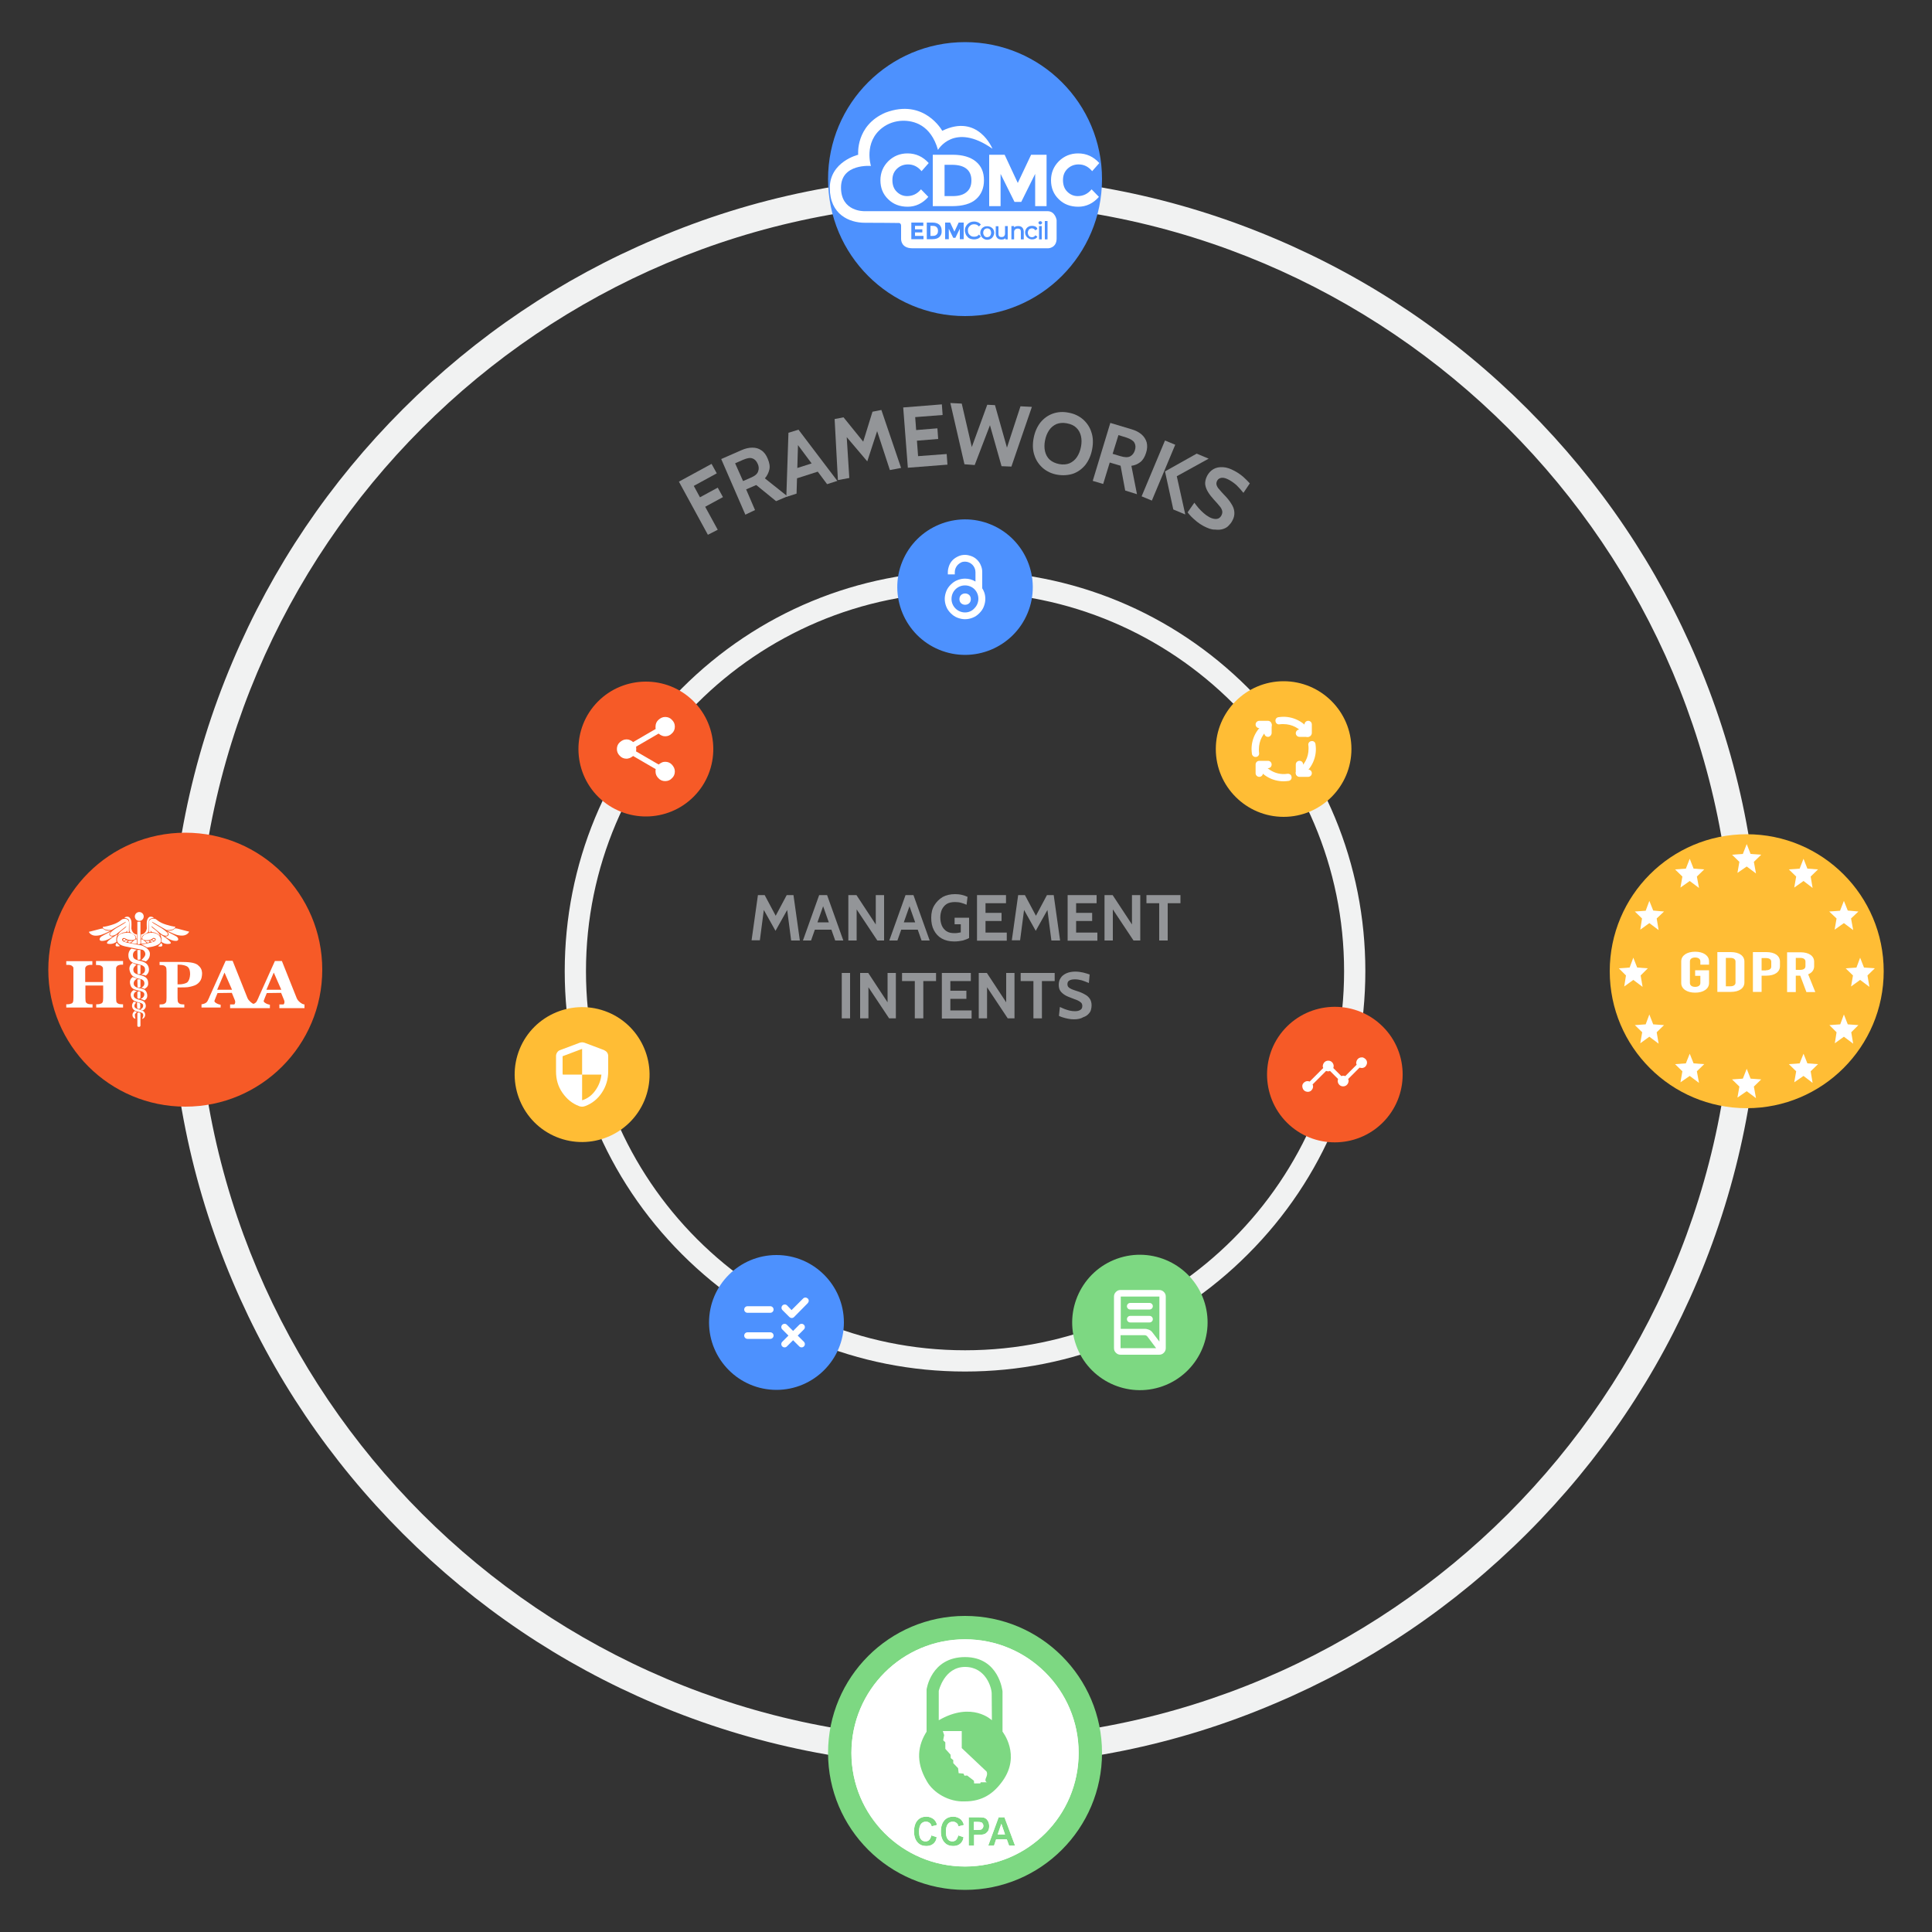 <?xml version="1.0" encoding="utf-8"?>
<!-- Generator: Adobe Illustrator 27.8.0, SVG Export Plug-In . SVG Version: 6.00 Build 0)  -->
<svg version="1.1" id="Layer_1" xmlns="http://www.w3.org/2000/svg" xmlns:xlink="http://www.w3.org/1999/xlink" x="0px" y="0px"
	 viewBox="0 0 1000 1000" style="enable-background:new 0 0 1000 1000;" xml:space="preserve">
<rect x="0" y="0" width="1000" height="1000" fill="#333333" stroke="none"/>
<style type="text/css">
	.st0{fill:#F1F2F2;}
	.st1{fill:#4D91FE;}
	.st2{fill:#939598;}
	.st3{fill:#FFBD35;}
	.st4{fill:#F65A27;}
	.st5{fill:#7DD882;}
	.st6{fill:#FFFFFF;}
</style>
<g>
	<g>
		<path class="st0" d="M499.5,914.3c-55.6,0-109.5-10.9-160.2-32.3c-49-20.7-93-50.4-130.8-88.2c-37.8-37.8-67.5-81.8-88.2-130.8
			c-21.5-50.8-32.4-104.7-32.4-160.2s10.9-109.5,32.4-160.2c20.7-49,50.4-93,88.2-130.8s81.8-67.5,130.8-88.2
			C390,101.9,443.9,91,499.5,91c55.6,0,109.5,10.9,160.2,32.4c49,20.7,93,50.4,130.8,88.2c37.8,37.8,67.5,81.8,88.2,130.8
			c21.5,50.8,32.3,104.7,32.3,160.2s-10.9,109.5-32.3,160.2c-20.7,49-50.4,93-88.2,130.8c-37.8,37.8-81.8,67.5-130.8,88.2
			C609,903.4,555.1,914.3,499.5,914.3z M499.5,105c-219.3,0-397.6,178.4-397.6,397.6s178.4,397.6,397.6,397.6
			s397.6-178.4,397.6-397.6S718.8,105,499.5,105z"/>
	</g>
	<g>
		<path class="st0" d="M499.5,709.9c-55.4,0-107.4-21.6-146.5-60.7c-39.1-39.1-60.7-91.2-60.7-146.5c0-55.4,21.6-107.4,60.7-146.5
			s91.2-60.7,146.5-60.7S606.9,317,646,356.1s60.7,91.2,60.7,146.5c0,55.4-21.6,107.4-60.7,146.5
			C606.9,688.3,554.9,709.9,499.5,709.9z M499.5,306.5c-108.2,0-196.2,88-196.2,196.2s88,196.2,196.2,196.2s196.2-88,196.2-196.2
			S607.7,306.5,499.5,306.5z"/>
	</g>
	<g>
		<circle class="st1" cx="499.5" cy="92.7" r="70.9"/>
	</g>
	<g>
		<path class="st2" d="M366.4,276.8l-15-27.5l16.9-9.2l2.7,4.9l-11.9,6.5l3.2,5.9l9.2-5l2.7,4.9l-9.2,5l6.5,11.9L366.4,276.8z"/>
		<path class="st2" d="M385.8,266.4l-12.5-28.8l10.5-4.6c2-0.9,3.9-1.3,5.6-1.3c1.8,0,3.3,0.4,4.7,1.4c1.4,0.9,2.5,2.4,3.3,4.4
			c0.9,2.1,1.2,4,0.8,5.6c-0.4,1.6-1.1,3.1-2.3,4.5l11.7,9.3l-5.9,2.5l-10.2-8.3c0,0-0.1,0-0.1,0c0,0-0.1,0-0.1,0l-5.1,2.2l4.6,10.7
			L385.8,266.4z M384.6,249l3.9-1.7c2.2-0.9,3.5-2,3.9-3.3c0.5-1.3,0.4-2.6-0.2-3.9c-0.6-1.4-1.5-2.4-2.7-2.8
			c-1.2-0.5-2.8-0.2-4.9,0.7l-4.1,1.8L384.6,249z"/>
		<path class="st2" d="M411.7,228.6l1.4-0.4l-0.8,27.3l-5.3,1.7l1.1-33.2l5.2-1.6l20.1,26.5l-5.3,1.7L411.7,228.6z M424.3,243.8
			l-12.5,4l-1.5-4.8l12.5-4L424.3,243.8z"/>
		<path class="st2" d="M433.7,248.5l-1.7-31.6l4.6-0.9l10.2,12.6l4.8-15.5l4.6-0.9l10.2,30l-5.8,1.1l-7.4-22.6l1.6,0l-5.9,18.1
			l-12.3-14.5l1.5-0.6l1.5,23.7L433.7,248.5z"/>
		<path class="st2" d="M469.9,242.1l-2.4-31.2l20-1.6l0.4,5.5l-14.2,1.1l0.5,6.7l11-0.9l0.4,5.5l-11,0.9l0.6,8L490,235l0.4,5.5
			L469.9,242.1z"/>
		<path class="st2" d="M499.2,240.3l-7.3-31.7l5.9,0.3l5.2,22.5l8-21.9l4,0.2l6.2,22l7-21.4l5.9,0.3l-10.6,30.9l-5.1-0.2l-6-21.2
			l-7.9,20.6L499.2,240.3z"/>
		<path class="st2" d="M547.2,245.7c-2.9-0.5-5.4-1.7-7.5-3.5c-2-1.8-3.5-4-4.3-6.6c-0.9-2.6-1-5.6-0.4-8.8c0.6-3.2,1.8-5.9,3.5-8.1
			c1.8-2.2,3.9-3.7,6.4-4.6c2.5-0.9,5.3-1.1,8.2-0.5c2.9,0.5,5.4,1.7,7.5,3.5c2,1.8,3.5,4,4.3,6.6c0.9,2.6,1,5.6,0.4,8.8
			c-0.6,3.2-1.8,5.9-3.5,8.1c-1.8,2.2-3.9,3.7-6.4,4.6C552.9,246,550.1,246.2,547.2,245.7z M548.2,240.2c2.1,0.4,3.9,0.2,5.4-0.4
			c1.5-0.7,2.8-1.7,3.8-3.2c1-1.5,1.7-3.2,2.1-5.3c0.4-2,0.4-3.9,0-5.6c-0.4-1.7-1.2-3.2-2.4-4.3c-1.2-1.2-2.8-1.9-4.9-2.3
			c-2.1-0.4-3.9-0.2-5.4,0.4c-1.5,0.7-2.8,1.7-3.8,3.2c-1,1.5-1.7,3.2-2.1,5.3c-0.4,2-0.4,3.9,0,5.6c0.4,1.7,1.2,3.2,2.4,4.3
			C544.5,239,546.2,239.8,548.2,240.2z"/>
		<path class="st2" d="M565.6,248.9l9.1-30l11,3.3c2.1,0.6,3.8,1.5,5.1,2.6c1.3,1.1,2.2,2.5,2.7,4.1c0.4,1.6,0.4,3.4-0.3,5.5
			c-0.7,2.2-1.7,3.8-3,4.8c-1.3,1-2.9,1.7-4.6,1.9l2.9,14.7l-6.1-1.9l-2.4-12.9c0,0-0.1,0-0.1,0s-0.1,0-0.1,0l-5.4-1.6l-3.4,11.1
			L565.6,248.9z M575.9,234.9l4,1.2c2.3,0.7,4,0.7,5.1,0.1s2-1.7,2.4-3.1c0.5-1.5,0.4-2.8-0.2-3.9c-0.6-1.1-2-2-4.1-2.7l-4.2-1.3
			L575.9,234.9z"/>
		<path class="st2" d="M590.9,256.9L603,228l5.3,2.2l-12.1,28.9L590.9,256.9z M607.3,263.7L603,244l16.4-9.2l6.2,2.6l-16.5,9.1
			l4.4,19.8L607.3,263.7z"/>
		<path class="st2" d="M622.8,272.2c-1.1-0.6-2.2-1.3-3.3-2.2c-1.1-0.9-2-1.7-2.9-2.6c-0.8-0.9-1.5-1.6-1.9-2.2l3.5-5
			c0.7,0.9,1.4,1.9,2.2,2.8c0.8,0.9,1.7,1.8,2.6,2.6c0.9,0.8,1.9,1.5,3,2.1c1.3,0.7,2.6,1,3.7,0.9c1.1-0.1,1.9-0.7,2.5-1.8
			c0.4-0.8,0.6-1.6,0.4-2.4c-0.2-0.8-0.6-1.6-1.4-2.5c-0.7-0.9-1.7-2-2.9-3.3c-1.2-1.3-2.2-2.6-3-3.9c-0.8-1.3-1.3-2.6-1.5-4
			c-0.1-1.4,0.2-2.8,1-4.4c0.8-1.5,1.9-2.7,3.3-3.5c1.4-0.8,3-1.1,4.9-1c1.9,0.1,3.9,0.8,6.1,2c1.7,0.9,3.2,2,4.5,3.1
			c1.3,1.2,2.4,2.3,3.3,3.3l-3.3,4.9c-1.2-1.5-2.4-2.8-3.5-3.9c-1.2-1.1-2.5-2-3.9-2.8c-1.5-0.8-2.7-1.2-3.8-1.1
			c-1.1,0.1-1.9,0.6-2.4,1.5c-0.4,0.8-0.5,1.5-0.3,2.2c0.2,0.7,0.6,1.5,1.3,2.2c0.6,0.8,1.5,1.7,2.4,2.7c1.7,1.7,3,3.3,3.9,4.8
			c1,1.5,1.5,2.9,1.6,4.4c0.1,1.4-0.2,3-1.1,4.5c-0.4,0.8-1,1.6-1.8,2.4c-0.7,0.8-1.7,1.4-2.9,1.8c-1.2,0.4-2.6,0.5-4.3,0.3
			C627.1,274.2,625.1,273.4,622.8,272.2z"/>
	</g>
	<g>
		<circle class="st3" cx="904.1" cy="502.7" r="70.9"/>
	</g>
	<g>
		<circle class="st4" cx="95.9" cy="501.9" r="70.9"/>
	</g>
	<g>
		<circle class="st5" cx="499.5" cy="907.3" r="70.9"/>
	</g>
	<g>
		<g>
			<g>
				<path class="st1" d="M486.1,336.3c-17.9-7.4-26.4-28-19-45.8c7.4-17.9,28-26.4,45.8-19c17.9,7.4,26.4,28,19,45.8
					C524.5,335.2,504,343.7,486.1,336.3z"/>
			</g>
		</g>
		<g>
			<path class="st6" d="M509.2,306c-0.2-0.5-0.5-1-0.8-1.5v-8.4c0-1.2-0.2-2.3-0.7-3.4c-0.4-1.1-1.1-2.1-1.9-2.9
				c-0.8-0.8-1.8-1.5-2.9-1.9c-1.1-0.4-2.2-0.7-3.4-0.7c-1.2,0-2.3,0.2-3.4,0.7s-2.1,1.1-2.9,1.9c-0.8,0.8-1.5,1.8-1.9,2.9
				c-0.4,1.1-0.7,2.2-0.7,3.4v1.2l3.6,0v-1.2c0-1.4,0.6-2.8,1.6-3.8c0.5-0.5,1.1-0.9,1.7-1.2c0.6-0.3,1.3-0.4,2-0.4
				c1.4,0,2.8,0.6,3.8,1.6c1,1,1.6,2.4,1.6,3.8v4.9c-1.6-1-3.5-1.5-5.4-1.5c-1.4,0-2.8,0.3-4,0.8c-1.3,0.5-2.4,1.3-3.4,2.3
				c-1,1-1.8,2.1-2.3,3.4c-0.5,1.3-0.8,2.6-0.8,4c0,1.4,0.3,2.8,0.8,4c0.5,1.3,1.3,2.4,2.3,3.4c1,1,2.1,1.8,3.4,2.3
				c1.3,0.5,2.6,0.8,4,0.8c1.4,0,2.8-0.3,4-0.8c1.3-0.5,2.4-1.3,3.4-2.3c1-1,1.8-2.1,2.3-3.4c0.5-1.3,0.8-2.6,0.8-4
				C510,308.7,509.8,307.3,509.2,306L509.2,306z M499.5,317c-3.8,0-7-3.1-7-7s3.1-7,7-7c1.8,0,3.6,0.7,4.9,2c1.3,1.3,2,3.1,2,4.9
				c0,1.8-0.7,3.6-2,4.9C503.1,316.3,501.3,317,499.5,317z M502.5,310.1c0,3.9-5.9,3.9-5.9,0C496.6,306.2,502.5,306.2,502.5,310.1z"
				/>
		</g>
	</g>
	<g>
		<g>
			<g>
				<path class="st3" d="M664.4,422.8c-19.3,0-35.1-15.7-35.1-35.1c0-19.3,15.7-35.1,35.1-35.1c19.3,0,35.1,15.7,35.1,35.1
					C699.5,407,683.8,422.8,664.4,422.8z"/>
			</g>
		</g>
		<g>
			<g>
				<g>
					<path class="st6" d="M677.1,402.1h-4.5c-1,0-1.9-0.8-1.9-1.9v-4.5c0-1,0.8-1.9,1.9-1.9s1.9,0.8,1.9,1.9v2.6h2.6
						c1,0,1.9,0.8,1.9,1.9S678.1,402.1,677.1,402.1z M651.8,402.1c-1,0-1.9-0.8-1.9-1.9v-4.5c0-1,0.8-1.9,1.9-1.9h4.5
						c1,0,1.9,0.8,1.9,1.9s-0.8,1.9-1.9,1.9h-2.6v2.6C653.7,401.3,652.8,402.1,651.8,402.1z M677.1,381.4h-4.5c-1,0-1.9-0.8-1.9-1.9
						c0-1,0.8-1.9,1.9-1.9h2.6v-2.6c0-1,0.8-1.9,1.9-1.9s1.9,0.8,1.9,1.9v4.5C678.9,380.5,678.1,381.4,677.1,381.4z M656.3,381.4
						c-1,0-1.9-0.8-1.9-1.9v-2.6h-2.6c-1,0-1.9-0.8-1.9-1.9c0-1,0.8-1.9,1.9-1.9h4.5c1,0,1.9,0.8,1.9,1.9v4.5
						C658.1,380.5,657.3,381.4,656.3,381.4z"/>
				</g>
			</g>
			<g>
				<g>
					<path class="st6" d="M664.4,404.4c-5.6,0-10.8-2.8-13.9-7.5c-0.6-0.9-0.3-2,0.5-2.6c0.9-0.6,2-0.3,2.6,0.5
						c2.8,4.2,7.8,6.5,12.8,5.7c1-0.1,2,0.5,2.1,1.6c0.2,1-0.5,2-1.6,2.1C666.1,404.3,665.3,404.4,664.4,404.4z M672.6,401.9
						c-0.6,0-1.2-0.3-1.6-0.8c-0.6-0.9-0.3-2,0.5-2.6c3.7-2.4,5.8-6.5,5.8-10.9c0-0.7,0-1.3-0.1-1.9c-0.2-1,0.5-2,1.6-2.1
						c1-0.2,2,0.5,2.1,1.6c0.1,0.8,0.2,1.7,0.2,2.5c0,5.6-2.8,10.8-7.5,14C673.3,401.8,673,401.9,672.6,401.9z M649.8,391.8
						c-0.9,0-1.7-0.7-1.8-1.6c-0.1-0.8-0.2-1.7-0.2-2.5c0-5.6,2.8-10.8,7.5-13.9c0.9-0.6,2-0.3,2.6,0.5c0.6,0.9,0.3,2-0.5,2.6
						c-3.7,2.4-5.8,6.5-5.8,10.9c0,0.7,0,1.3,0.1,1.9c0.2,1-0.5,2-1.6,2.1C649.9,391.7,649.8,391.8,649.8,391.8z M676.8,381.4
						c-0.6,0-1.2-0.3-1.6-0.8c-2.4-3.7-6.5-5.8-10.9-5.8c-0.7,0-1.3,0-2,0.1c-1,0.2-2-0.5-2.1-1.6c-0.2-1,0.5-2,1.6-2.1
						c0.8-0.1,1.7-0.2,2.5-0.2c5.6,0,10.8,2.8,14,7.5c0.6,0.9,0.3,2-0.5,2.6C677.5,381.3,677.2,381.4,676.8,381.4z"/>
				</g>
			</g>
		</g>
	</g>
	<g>
		<path class="st2" d="M389,486.8l3.3-23.5h3.5l5.7,10.7l5.7-10.7h3.5l3.3,23.5h-4.5l-2.3-17.7l1.2,0.2l-7,12.5l-7-12.5l1.2-0.2
			l-2.3,17.6H389z"/>
		<path class="st2" d="M425.5,467.5h1.1l-6.8,19.3h-4.2l8.4-23.5h4.1l8.4,23.5h-4.2L425.5,467.5z M430.9,481.2h-9.8v-3.8h9.8V481.2z
			"/>
		<path class="st2" d="M439.1,486.8v-23.5h4.2l10,15.2v-15.2h4.3v23.5h-3.5l-10.7-16.1v16.1H439.1z"/>
		<path class="st2" d="M470.2,467.5h1.1l-6.8,19.3h-4.2l8.4-23.5h4.1l8.4,23.5H477L470.2,467.5z M475.7,481.2h-9.8v-3.8h9.8V481.2z"
			/>
		<path class="st2" d="M493.9,487.3c-2.5,0-4.6-0.5-6.4-1.5c-1.8-1-3.1-2.4-4.1-4.3s-1.4-4-1.4-6.5c0-2.5,0.5-4.6,1.6-6.4
			s2.5-3.2,4.3-4.3c1.8-1,4-1.5,6.4-1.5c1.2,0,2.4,0.1,3.6,0.4c1.1,0.3,2.1,0.6,2.9,1l-0.5,4.1c-0.8-0.4-1.8-0.7-2.8-1
			c-1-0.3-2.1-0.4-3.2-0.4c-1.7,0-3.2,0.3-4.3,1s-1.9,1.7-2.5,2.9c-0.5,1.2-0.8,2.6-0.8,4.1c0,1.6,0.3,3,0.8,4.2
			c0.5,1.2,1.4,2.2,2.4,2.9c1.1,0.7,2.4,1,4.1,1c0.5,0,1,0,1.6-0.1c0.5-0.1,1.1-0.2,1.7-0.3v-4.2h-3.2V475h7.5v10.5
			c-0.8,0.5-1.9,0.9-3.2,1.3C497,487.1,495.5,487.3,493.9,487.3z"/>
		<path class="st2" d="M505.7,486.8v-23.5h15v4.2h-10.6v5h8.3v4.2h-8.3v6h11v4.2H505.7z"/>
		<path class="st2" d="M523.7,486.8l3.3-23.5h3.5l5.7,10.7l5.7-10.7h3.5l3.3,23.5h-4.5l-2.3-17.7l1.2,0.2l-7,12.5l-7-12.5l1.2-0.2
			l-2.3,17.6H523.7z"/>
		<path class="st2" d="M552.6,486.8v-23.5h15v4.2H557v5h8.3v4.2H557v6h11v4.2H552.6z"/>
		<path class="st2" d="M571.7,486.8v-23.5h4.2l10,15.2v-15.2h4.3v23.5h-3.5L576,470.7v16.1H571.7z"/>
		<path class="st2" d="M600,486.8v-19.3h-6.6v-4.2H611v4.2h-6.6v19.3H600z"/>
		<path class="st2" d="M435.7,527.1v-23.5h4.3v23.5H435.7z"/>
		<path class="st2" d="M445.2,527.1v-23.5h4.2l10,15.2v-15.2h4.3v23.5h-3.5L449.5,511v16.1H445.2z"/>
		<path class="st2" d="M473.5,527.1v-19.3h-6.6v-4.2h17.6v4.2h-6.6v19.3H473.5z"/>
		<path class="st2" d="M487.5,527.1v-23.5h15v4.2h-10.6v5h8.3v4.2h-8.3v6h11v4.2H487.5z"/>
		<path class="st2" d="M506.6,527.1v-23.5h4.2l10,15.2v-15.2h4.3v23.5h-3.5L510.9,511v16.1H506.6z"/>
		<path class="st2" d="M534.9,527.1v-19.3h-6.6v-4.2h17.6v4.2h-6.6v19.3H534.9z"/>
		<path class="st2" d="M555.8,527.6c-1,0-1.9-0.1-2.9-0.3c-1-0.2-1.9-0.4-2.8-0.7c-0.9-0.3-1.5-0.5-2-0.8l0.5-4.6
			c0.8,0.4,1.6,0.7,2.5,1.1c0.9,0.3,1.7,0.6,2.6,0.8c0.9,0.2,1.8,0.3,2.7,0.3c1.1,0,2.1-0.2,2.8-0.7c0.7-0.4,1-1.1,1-2
			c0-0.7-0.2-1.3-0.6-1.7c-0.4-0.4-1-0.8-1.8-1.2c-0.8-0.3-1.8-0.7-3.1-1.2s-2.4-0.9-3.4-1.5c-1-0.6-1.8-1.3-2.4-2.1
			c-0.6-0.8-0.9-1.9-0.9-3.3c0-1.3,0.3-2.5,1-3.5c0.6-1,1.6-1.8,2.9-2.4c1.3-0.6,2.9-0.9,4.7-0.9c1.4,0,2.8,0.2,4.1,0.5
			c1.3,0.3,2.4,0.7,3.3,1l-0.4,4.4c-1.3-0.6-2.6-1-3.7-1.4c-1.2-0.3-2.3-0.5-3.5-0.5c-1.3,0-2.2,0.2-2.9,0.6c-0.7,0.4-1,1-1,1.9
			c0,0.7,0.2,1.2,0.6,1.6c0.4,0.4,0.9,0.7,1.6,1c0.7,0.3,1.6,0.6,2.5,0.9c1.7,0.5,3.1,1.1,4.3,1.8c1.2,0.6,2,1.4,2.6,2.3
			c0.6,0.9,0.9,2,0.9,3.4c0,0.7-0.1,1.4-0.3,2.2c-0.2,0.8-0.6,1.5-1.3,2.2c-0.6,0.7-1.5,1.3-2.7,1.7
			C559.4,527.3,557.8,527.6,555.8,527.6z"/>
	</g>
	<g>
		<g>
			<g>
				<g>
					<path class="st4" d="M716.9,579.8c-13,14.3-35.3,15.4-49.6,2.4c-14.3-13-15.4-35.3-2.4-49.6c13-14.3,35.3-15.4,49.6-2.4
						C728.9,543.2,729.9,565.5,716.9,579.8z"/>
				</g>
			</g>
		</g>
		<g>
			<path class="st6" d="M704.8,547.3c-0.5,0-0.9,0.1-1.3,0.3c-0.4,0.2-0.7,0.5-1,0.9s-0.4,0.8-0.5,1.3c-0.1,0.5,0,0.9,0.2,1.3
				l-5.9,5.9c-0.7-0.3-1.4-0.3-2,0l-4.2-4.2c0.2-0.4,0.2-0.9,0.2-1.3c-0.1-0.5-0.2-0.9-0.5-1.3c-0.3-0.4-0.6-0.7-1-0.9
				c-0.4-0.2-0.8-0.3-1.3-0.3c-0.5,0-0.9,0.1-1.3,0.3c-0.4,0.2-0.7,0.5-1,0.9c-0.3,0.4-0.4,0.8-0.5,1.3c-0.1,0.5,0,0.9,0.2,1.3l-7,7
				c-0.6-0.2-1.3-0.3-1.9-0.1c-0.6,0.2-1.1,0.6-1.5,1.1c-0.4,0.5-0.5,1.2-0.4,1.8c0.1,0.6,0.3,1.2,0.8,1.7c0.5,0.5,1,0.7,1.7,0.8
				s1.3-0.1,1.8-0.4c0.5-0.4,0.9-0.9,1.1-1.5s0.2-1.3-0.1-1.9l7-7c0.7,0.3,1.4,0.3,2,0l4.2,4.2c-0.2,0.4-0.2,0.9-0.2,1.3
				c0.1,0.5,0.2,0.9,0.5,1.3c0.3,0.4,0.6,0.7,1,0.9c0.4,0.2,0.8,0.3,1.3,0.3c0.5,0,0.9-0.1,1.3-0.3c0.4-0.2,0.7-0.5,1-0.9
				c0.3-0.4,0.4-0.8,0.5-1.3c0.1-0.5,0-0.9-0.2-1.3l5.9-5.9c0.4,0.1,0.8,0.2,1.2,0.2c0.4,0,0.8-0.1,1.2-0.3c0.4-0.2,0.7-0.5,0.9-0.8
				c0.2-0.3,0.4-0.7,0.5-1.1c0.1-0.4,0.1-0.8,0-1.2c-0.1-0.4-0.3-0.8-0.6-1.1c-0.3-0.3-0.6-0.6-1-0.7
				C705.7,547.3,705.3,547.3,704.8,547.3z"/>
		</g>
	</g>
	<g>
		<g>
			<g>
				<g>
					<path class="st5" d="M601.8,717.5c-18.2,6.5-38.3-3-44.8-21.2c-6.5-18.2,3-38.3,21.2-44.8c18.2-6.5,38.3,3,44.8,21.2
						C629.5,690.9,620,711,601.8,717.5z"/>
				</g>
			</g>
		</g>
		<g>
			<g>
				<path class="st6" d="M585,684.5c-0.5,0-0.9-0.2-1.2-0.5c-0.3-0.3-0.5-0.7-0.5-1.2c0-0.5,0.2-0.9,0.5-1.2
					c0.3-0.3,0.7-0.5,1.2-0.5h10c0.5,0,0.9,0.2,1.2,0.5c0.3,0.3,0.5,0.7,0.5,1.2c0,0.5-0.2,0.9-0.5,1.2c-0.3,0.3-0.7,0.5-1.2,0.5
					H585z M585,677.8c-0.5,0-0.9-0.2-1.2-0.5c-0.3-0.3-0.5-0.7-0.5-1.2c0-0.5,0.2-0.9,0.5-1.2c0.3-0.3,0.7-0.5,1.2-0.5h10
					c0.5,0,0.9,0.2,1.2,0.5c0.3,0.3,0.5,0.7,0.5,1.2c0,0.5-0.2,0.9-0.5,1.2c-0.3,0.3-0.7,0.5-1.2,0.5H585z M580,687.8h12.5
					c0.8,0,1.6,0.2,2.3,0.5c0.7,0.3,1.3,0.8,1.8,1.5l3.5,4.6v-23.3l-20,0V687.8z M580,697.8h18.4l-4.5-6c-0.2-0.2-0.4-0.4-0.6-0.5
					c-0.2-0.1-0.5-0.2-0.8-0.2H580V697.8z M600,701.2h-20c-0.9,0-1.7-0.3-2.4-1c-0.7-0.7-1-1.4-1-2.4v-26.7c0-0.9,0.3-1.7,1-2.4
					c0.7-0.7,1.4-1,2.4-1h20c0.9,0,1.7,0.3,2.4,1c0.7,0.7,1,1.4,1,2.4v26.7c0,0.9-0.3,1.7-1,2.4C601.7,700.9,600.9,701.2,600,701.2z
					"/>
			</g>
		</g>
	</g>
	<g>
		<g>
			<g>
				<path class="st1" d="M401.9,719.4c-19.3,0-34.9-15.7-34.9-34.9c0-19.3,15.7-34.9,34.9-34.9c19.3,0,34.9,15.7,34.9,34.9
					C436.8,703.8,421.1,719.4,401.9,719.4z"/>
			</g>
		</g>
		<g>
			<g>
				<path class="st6" d="M409.7,678.1l6-6c0.3-0.3,0.7-0.5,1.2-0.5c0.4,0,0.8,0.2,1.2,0.5c0.3,0.3,0.5,0.7,0.5,1.2
					c0,0.4-0.2,0.8-0.5,1.2l-7.1,7.2c-0.3,0.3-0.7,0.5-1.2,0.5s-0.8-0.2-1.2-0.5l-3.6-3.6c-0.3-0.3-0.5-0.7-0.5-1.2
					c0-0.5,0.2-0.9,0.5-1.2s0.7-0.5,1.2-0.5c0.5,0,0.9,0.2,1.2,0.5L409.7,678.1z M386.9,679.5c-0.5,0-0.9-0.2-1.2-0.5
					c-0.3-0.3-0.5-0.7-0.5-1.2c0-0.5,0.2-0.9,0.5-1.2c0.3-0.3,0.7-0.5,1.2-0.5h11.8c0.5,0,0.9,0.2,1.2,0.5c0.3,0.3,0.5,0.7,0.5,1.2
					c0,0.5-0.2,0.9-0.5,1.2c-0.3,0.3-0.7,0.5-1.2,0.5H386.9z M410.5,693.7l-3.2,3.2c-0.3,0.3-0.7,0.5-1.2,0.5
					c-0.5,0-0.9-0.2-1.2-0.5c-0.3-0.3-0.5-0.7-0.5-1.2s0.2-0.9,0.5-1.2l3.2-3.2l-3.2-3.2c-0.3-0.3-0.5-0.7-0.5-1.2
					c0-0.5,0.2-0.9,0.5-1.2s0.7-0.5,1.2-0.5c0.5,0,0.9,0.2,1.2,0.5l3.2,3.2l3.2-3.2c0.3-0.3,0.7-0.5,1.2-0.5s0.9,0.2,1.2,0.5
					c0.3,0.3,0.5,0.7,0.5,1.2c0,0.5-0.2,0.9-0.5,1.2l-3.2,3.2l3.2,3.2c0.3,0.3,0.5,0.7,0.5,1.2s-0.2,0.9-0.5,1.2
					c-0.3,0.3-0.7,0.5-1.2,0.5s-0.9-0.2-1.2-0.5L410.5,693.7z M386.9,693c-0.5,0-0.9-0.2-1.2-0.5c-0.3-0.3-0.5-0.7-0.5-1.2
					c0-0.5,0.2-0.9,0.5-1.2c0.3-0.3,0.7-0.5,1.2-0.5h11.8c0.5,0,0.9,0.2,1.2,0.5c0.3,0.3,0.5,0.7,0.5,1.2c0,0.5-0.2,0.9-0.5,1.2
					c-0.3,0.3-0.7,0.5-1.2,0.5H386.9z"/>
			</g>
		</g>
	</g>
	<g>
		<g>
			<g>
				<path class="st3" d="M288,588.5c-17.8-7.3-26.3-27.8-19-45.6c7.3-17.8,27.8-26.3,45.6-19s26.3,27.8,19,45.6
					C326.2,587.3,305.8,595.8,288,588.5z"/>
			</g>
		</g>
		<g>
			<g>
				<path class="st6" d="M301.3,572.8c-0.3,0-0.6,0-0.9-0.1c-0.3,0-0.5-0.1-0.7-0.2c-3.5-1.3-6.3-3.6-8.6-6.9s-3.3-7-3.3-11v-8
					c0-0.7,0.2-1.3,0.6-1.9c0.4-0.6,0.9-1,1.6-1.2l10.1-3.8c0.4-0.1,0.8-0.2,1.2-0.2s0.8,0.1,1.2,0.2l10.1,3.8
					c0.6,0.3,1.2,0.7,1.6,1.2c0.4,0.6,0.6,1.2,0.6,1.9v8c0,4-1.1,7.7-3.3,11s-5.1,5.6-8.6,6.9c-0.2,0.1-0.5,0.1-0.7,0.2
					C301.9,572.8,301.6,572.8,301.3,572.8z M301.3,569.5c2.7-0.8,5-2.5,6.8-5c1.8-2.5,2.9-5.3,3.2-8.3h-10v-13.3l-10.1,3.8v8.7
					c0,0.2,0,0.5,0.1,0.8h10L301.3,569.5z"/>
			</g>
		</g>
	</g>
	<g>
		<g>
			<g>
				<g>
					<path class="st4" d="M309.8,412.6c-13.7-13.5-13.9-35.7-0.4-49.4c13.5-13.7,35.7-13.9,49.4-0.4c13.7,13.5,13.9,35.7,0.4,49.4
						C345.7,425.9,323.6,426.1,309.8,412.6z"/>
				</g>
			</g>
		</g>
		<g>
			<g>
				<path class="st6" d="M344.3,404.3c-1.4,0-2.6-0.5-3.5-1.5c-1-1-1.5-2.1-1.5-3.5c0-0.2,0-0.4,0-0.6c0-0.2,0.1-0.4,0.1-0.6
					l-11.7-6.8c-0.5,0.4-1,0.7-1.6,1c-0.6,0.2-1.2,0.4-1.8,0.4c-1.4,0-2.6-0.5-3.5-1.5c-1-1-1.5-2.1-1.5-3.5c0-1.4,0.5-2.6,1.5-3.5
					s2.1-1.5,3.5-1.5c0.6,0,1.2,0.1,1.8,0.4c0.6,0.2,1.1,0.6,1.6,1l11.7-6.8c-0.1-0.2-0.1-0.4-0.1-0.6c0-0.2,0-0.4,0-0.6
					c0-1.4,0.5-2.6,1.5-3.5s2.1-1.5,3.5-1.5c1.4,0,2.6,0.5,3.5,1.5c1,1,1.5,2.1,1.5,3.5c0,1.4-0.5,2.6-1.5,3.5c-1,1-2.1,1.5-3.5,1.5
					c-0.6,0-1.2-0.1-1.8-0.4c-0.6-0.2-1.1-0.6-1.6-1l-11.7,6.8c0.1,0.2,0.1,0.4,0.1,0.6s0,0.4,0,0.6c0,0.2,0,0.4,0,0.6
					s-0.1,0.4-0.1,0.6l11.7,6.8c0.5-0.4,1-0.7,1.6-1s1.2-0.4,1.8-0.4c1.4,0,2.6,0.5,3.5,1.5s1.5,2.1,1.5,3.5c0,1.4-0.5,2.6-1.5,3.5
					C346.9,403.8,345.7,404.3,344.3,404.3z"/>
			</g>
		</g>
	</g>
	<g>
		<path class="st6" d="M469.5,101.5c2.9,0,5.3-1.2,7.2-3.5l3.8,3.9c-3,3.4-6.6,5.1-10.7,5.1c-4.1,0-7.5-1.3-10.1-3.9
			c-2.7-2.6-4-5.9-4-9.8c0-3.9,1.4-7.2,4.1-9.9c2.7-2.6,6-4,9.9-4c4.4,0,8,1.7,11,5l-3.7,4.2c-1.9-2.3-4.2-3.5-7-3.5
			c-2.2,0-4.1,0.7-5.7,2.2c-1.6,1.5-2.4,3.4-2.4,5.9c0,2.5,0.7,4.5,2.2,6C465.6,100.7,467.4,101.5,469.5,101.5z"/>
		<path class="st6" d="M505.1,83.6c2.8,2.3,4.2,5.5,4.2,9.7c0,4.1-1.4,7.4-4.1,9.8c-2.7,2.4-6.9,3.6-12.4,3.6h-10V80.1h10.3
			C498.3,80.1,502.3,81.3,505.1,83.6z M500.3,99.4c1.7-1.4,2.5-3.4,2.5-6c0-2.6-0.8-4.6-2.5-6c-1.7-1.4-4.2-2.1-7.6-2.1h-3.8v16.2
			h4.3C496.3,101.5,498.7,100.8,500.3,99.4z"/>
		<path class="st6" d="M535.8,90l-7.2,14.5h-3.5L517.9,90v16.7H512V80.1h8l6.8,14.6l6.9-14.6h8v26.6h-5.9V90z"/>
		<path class="st6" d="M557.8,101.5c2.9,0,5.3-1.2,7.2-3.5l3.8,3.9c-3,3.4-6.6,5.1-10.7,5.1c-4.1,0-7.5-1.3-10.1-3.9
			c-2.7-2.6-4-5.9-4-9.8c0-3.9,1.4-7.2,4.1-9.9c2.7-2.6,6-4,9.9-4c4.4,0,8,1.7,11,5l-3.7,4.2c-1.9-2.3-4.2-3.5-7-3.5
			c-2.2,0-4.1,0.7-5.7,2.2c-1.6,1.5-2.4,3.4-2.4,5.9c0,2.5,0.7,4.5,2.2,6C553.9,100.7,555.7,101.5,557.8,101.5z"/>
		<g>
			<path class="st6" d="M512.1,118.5c-0.3-0.2-0.7-0.3-1.1-0.3c-0.4,0-0.8,0.1-1.1,0.3c-0.3,0.2-0.6,0.4-0.7,0.8
				c-0.2,0.3-0.3,0.7-0.3,1.2c0,0.4,0.1,0.8,0.3,1.2c0.2,0.3,0.4,0.6,0.7,0.8c0.6,0.4,1.5,0.3,2.1,0c0.3-0.2,0.6-0.4,0.7-0.8
				c0.2-0.3,0.3-0.7,0.3-1.2c0-0.4-0.1-0.8-0.3-1.2C512.7,119,512.4,118.7,512.1,118.5z"/>
			<path class="st6" d="M482.7,116.9h-1.1v5.2h1.2c0.9,0,1.5-0.2,2-0.7c0.5-0.4,0.7-1.1,0.7-1.9s-0.2-1.5-0.7-1.9
				C484.4,117.1,483.7,116.9,482.7,116.9z"/>
			<path class="st6" d="M542.2,109.3c-4,0-79.8,0-79.8,0h-15c0,0-12.1,0.4-12.1-12.2c0-12.6,15.5-11.2,15.5-11.2s-3.9-12.2,5.8-19.7
				c3.1-2.4,6.8-3.6,10.6-3.7c5.8-0.1,14.6,2.1,18.3,15.1c0,0,8.3-14.6,28.2-0.6c0,0-7.4-18.4-26-9.3c0,0-9.3-17-29.4-9.4
				c-15.6,6.7-14.1,21.8-14.1,21.8s-14.7,3.5-14.7,17.2s10.1,18,18.1,18c8.1,0,15.6,0.1,15.6,0.1h2.2c0,0,1,0.2,1,1.4
				c0,1.2,0,6.9,0,6.9s-0.2,4.8,5.8,4.8s70.5,0,70.5,0s4.2-0.2,4.2-5c0-4.8,0-9.6,0-9.6S546.2,109.3,542.2,109.3z M478,123.8h-6.3
				v-8.6h6.2v1.7h-4.3v1.8h3.8v1.6h-3.8v1.8h4.4V123.8z M486.3,122.6c-0.8,0.8-2,1.2-3.7,1.2h-2.9v-8.6h3c1.5,0,2.7,0.4,3.5,1.1
				c0.8,0.7,1.2,1.8,1.2,3.1C487.5,120.8,487.1,121.8,486.3,122.6z M498.7,123.8h-1.9v-5.4l-2.3,4.7h-1.1l-2.3-4.7v5.4h-1.9v-8.6
				h2.6l2.2,4.7l2.2-4.7h2.6V123.8z M507.5,122.6c-0.4,0.4-0.9,0.8-1.5,1c-0.6,0.2-1.2,0.3-1.8,0.3c-0.7,0-1.3-0.1-1.9-0.3
				c-0.6-0.2-1.1-0.5-1.5-1c-0.4-0.4-0.8-0.9-1-1.5c-0.2-0.6-0.4-1.2-0.4-1.8c0-0.7,0.1-1.3,0.4-1.8c0.2-0.6,0.6-1,1-1.5
				c0.4-0.4,0.9-0.7,1.5-1c1.1-0.4,2.5-0.5,3.7,0c0.6,0.2,1.1,0.6,1.5,1l0.2,0.2l-1,1l-0.2-0.2c-0.3-0.3-0.7-0.6-1-0.7
				c-0.8-0.3-1.8-0.3-2.6,0c-0.4,0.2-0.7,0.4-1,0.7c-0.3,0.3-0.5,0.6-0.7,1c-0.2,0.4-0.2,0.8-0.2,1.3c0,0.5,0.1,0.9,0.2,1.3
				c0.2,0.4,0.4,0.7,0.7,1c0.3,0.3,0.6,0.5,1,0.7c0.8,0.3,1.8,0.3,2.6,0c0.4-0.1,0.7-0.4,1-0.7l0.2-0.2l1,1L507.5,122.6z
				 M514.1,122.3c-0.3,0.5-0.7,1-1.3,1.3c-0.5,0.3-1.1,0.5-1.8,0.5c-0.7,0-1.3-0.2-1.8-0.5c-0.5-0.3-1-0.7-1.3-1.3
				c-0.3-0.5-0.5-1.1-0.5-1.8c0-0.7,0.2-1.3,0.5-1.8c0.3-0.5,0.7-0.9,1.3-1.2c0.5-0.3,1.1-0.4,1.8-0.4c0.7,0,1.3,0.2,1.8,0.4
				c0.5,0.3,1,0.7,1.3,1.2c0.3,0.5,0.5,1.1,0.5,1.8C514.6,121.1,514.4,121.7,514.1,122.3z M521.8,123.9h-1.4v-0.6
				c-0.1,0.1-0.2,0.2-0.4,0.3c-0.5,0.3-1,0.4-1.6,0.4c-0.6,0-1.1-0.1-1.5-0.3c-0.5-0.2-0.8-0.6-1.1-1c-0.2-0.4-0.4-1-0.4-1.6v-4h1.4
				v3.9c0,0.6,0.1,1,0.4,1.3c0.3,0.3,0.7,0.4,1.2,0.4c0.4,0,0.7-0.1,1-0.2c0.3-0.2,0.5-0.4,0.6-0.7c0.2-0.3,0.2-0.7,0.2-1.1V117h1.4
				V123.9z M529.8,123.9h-1.4V120c0-0.6-0.1-1-0.4-1.3c-0.3-0.3-0.7-0.4-1.2-0.4c-0.4,0-0.7,0.1-1,0.2c-0.3,0.2-0.5,0.4-0.7,0.7
				c-0.2,0.3-0.2,0.7-0.2,1.1v3.6h-1.4V117h1.4v0.7c0.1-0.1,0.3-0.2,0.4-0.3c0.5-0.3,1.1-0.4,1.7-0.4c0.6,0,1.1,0.1,1.5,0.3
				c0.4,0.2,0.8,0.6,1,1c0.2,0.4,0.4,1,0.4,1.7V123.9z M536.9,122.6c-0.3,0.5-0.7,0.8-1.1,1c-0.5,0.2-1,0.3-1.6,0.3
				c-0.7,0-1.3-0.2-1.8-0.5c-0.5-0.3-1-0.7-1.3-1.3c-0.3-0.5-0.5-1.1-0.5-1.8c0-0.7,0.2-1.3,0.5-1.8c0.3-0.5,0.7-0.9,1.3-1.2
				c0.5-0.3,1.1-0.4,1.8-0.4c0.6,0,1.1,0.1,1.6,0.3c0.5,0.2,0.9,0.6,1.1,1.1l0.1,0.2l-1.1,0.7l-0.2-0.2c-0.2-0.3-0.4-0.5-0.7-0.6
				c-0.6-0.3-1.4-0.3-2,0.1l0,0c-0.3,0.2-0.6,0.4-0.7,0.8c-0.2,0.3-0.3,0.7-0.3,1.2c0,0.4,0.1,0.8,0.3,1.2c0.2,0.3,0.4,0.6,0.7,0.8
				c0.6,0.3,1.4,0.4,2,0.1c0.3-0.1,0.5-0.3,0.7-0.6l0.2-0.2l1.1,0.7L536.9,122.6z M539.2,123.9h-1.4V117h1.4V123.9z M539.1,115.9
				c-0.2,0.2-0.4,0.3-0.7,0.3c-0.3,0-0.5-0.1-0.6-0.3c-0.2-0.2-0.3-0.4-0.3-0.6c0-0.2,0.1-0.5,0.3-0.6c0.4-0.3,0.9-0.3,1.3,0
				c0.2,0.2,0.3,0.4,0.3,0.6C539.4,115.5,539.3,115.7,539.1,115.9z M542.2,123.9h-1.4v-9.5h1.4V123.9z"/>
		</g>
	</g>
	<g>
		<polygon class="st6" points="904.1,436.9 906.1,442 911.6,442.4 907.8,446.1 908.9,452.1 904.1,448.5 899.3,451.8 900.3,446.1 
			896.5,442.4 902.1,442 		"/>
		<polygon class="st6" points="933.5,444.5 935.5,449.6 941,450 937.2,453.7 938.2,459.6 933.5,456 928.7,459.4 929.7,453.7 
			925.9,450 931.5,449.6 		"/>
		<polygon class="st6" points="954.4,466.3 956.4,471.3 961.9,471.8 958.1,475.4 959.2,481.4 954.4,477.8 949.6,481.2 950.6,475.4 
			946.8,471.8 952.4,471.4 		"/>
		<polygon class="st6" points="962.8,495.7 964.8,500.8 970.4,501.2 966.6,504.9 967.6,510.8 962.8,507.2 958.1,510.6 959.1,504.9 
			955.3,501.2 960.9,500.8 		"/>
		<polygon class="st6" points="845.4,495.7 847.4,500.8 852.9,501.2 849.2,504.9 850.2,510.8 845.4,507.2 840.7,510.6 841.6,504.9 
			837.9,501.2 843.5,500.8 		"/>
		<polygon class="st6" points="853.7,466.3 855.7,471.3 861.3,471.8 857.5,475.4 858.5,481.4 853.7,477.8 849,481.2 849.9,475.4 
			846.2,471.8 851.8,471.4 		"/>
		<polygon class="st6" points="954.4,525.1 956.4,530.2 961.9,530.6 958.2,534.3 959.2,540.2 954.4,536.6 949.7,540 950.6,534.3 
			946.9,530.6 952.5,530.2 		"/>
		<polygon class="st6" points="853.7,525.1 855.7,530.2 861.3,530.6 857.5,534.3 858.5,540.2 853.7,536.6 849,540 850,534.3 
			846.2,530.6 851.8,530.2 		"/>
		<polygon class="st6" points="874.6,444.5 876.6,449.6 882.1,450 878.3,453.7 879.4,459.6 874.6,456 869.8,459.4 870.8,453.7 
			867,450 872.6,449.6 		"/>
		<polygon class="st6" points="904.1,553.2 906.1,558.3 911.6,558.7 907.8,562.4 908.9,568.4 904.1,564.8 899.3,568.1 900.3,562.4 
			896.5,558.7 902.1,558.3 		"/>
		<polygon class="st6" points="933.5,545.4 935.5,550.4 941,550.8 937.2,554.5 938.2,560.5 933.5,556.9 928.7,560.2 929.7,554.5 
			925.9,550.8 931.5,550.4 		"/>
		<polygon class="st6" points="874.6,545.4 876.6,550.4 882.1,550.8 878.3,554.5 879.4,560.5 874.6,556.9 869.8,560.2 870.8,554.5 
			867,550.8 872.6,550.4 		"/>
		<g>
			<path class="st6" d="M880.1,499.3v-1.7c0-1.3-1.1-2-2.7-2c-1.6,0-2.7,0.7-2.7,2v11.2c0,1.3,1.1,2,2.7,2c1.6,0,2.7-0.7,2.7-2v-3.7
				h-2.7v-2.9h7.2v6.6c0,3-2.9,5-7.2,5c-4.3,0-7.2-2-7.2-5v-11.2c0-3,2.9-5,7.2-5c4.3,0,7.2,2,7.2,5v1.7H880.1z"/>
			<path class="st6" d="M888.9,492.8h7c4.3,0,7,1.9,7,4.9v10.8c0,3-2.7,4.9-7,4.9h-7V492.8z M895.6,510.5c1.7,0,2.7-0.7,2.7-1.9
				v-10.9c0-1.2-1-1.9-2.7-1.9h-2.3v14.7H895.6z"/>
			<path class="st6" d="M907.3,492.8h7c4.3,0,7,1.9,7,4.9v2.4c0,3-2.7,4.9-7,4.9h-2.5v8.4h-4.5V492.8z M914.1,502.2
				c1.7,0,2.7-0.7,2.7-1.9v-2.5c0-1.2-1-1.9-2.7-1.9h-2.3v6.4H914.1z"/>
			<path class="st6" d="M935,513.5l-3.2-8.5h-2.3v8.5H925v-20.6h7c4.3,0,7,1.9,7,4.9v2.3c0,1.9-1.1,3.4-3.1,4.2l3.7,9.2H935z
				 M929.5,502h2.3c1.7,0,2.7-0.7,2.7-1.9v-2.4c0-1.2-1-1.9-2.7-1.9h-2.3V502z"/>
		</g>
	</g>
	<g>
		<g>
			<path class="st6" d="M507.8,943.2c-0.4-0.1-1.1-0.2-2.3-0.2h-1.4v4.2h1.5c1,0,1.7-0.1,2.1-0.2c0.4-0.1,0.7-0.4,0.9-0.7
				c0.2-0.3,0.4-0.7,0.4-1.2c0-0.5-0.1-0.9-0.4-1.2C508.5,943.6,508.2,943.3,507.8,943.2z"/>
			<polygon class="st6" points="516.4,949.5 520.2,949.5 518.3,944 			"/>
			<path class="st6" d="M499.5,848.5c-32.5,0-58.8,26.3-58.8,58.8c0,32.5,26.3,58.8,58.8,58.8c32.5,0,58.8-26.3,58.8-58.8
				C558.3,874.8,532,848.5,499.5,848.5z M483,954.4c-1,0.8-2.2,1.1-3.6,1.1c-1.8,0-3.3-0.6-4.4-1.8c-1.3-1.4-1.9-3.3-1.9-5.7
				c0-2.5,0.6-4.5,1.9-5.9c1.1-1.2,2.6-1.8,4.5-1.8c1.5,0,2.8,0.5,3.9,1.4c0.7,0.7,1.3,1.6,1.6,2.9l-2.8,0.7
				c-0.2-0.8-0.5-1.4-1.1-1.8c-0.5-0.4-1.1-0.6-1.9-0.6c-1,0-1.9,0.4-2.5,1.2c-0.6,0.8-1,2.1-1,3.8c0,1.9,0.3,3.2,0.9,4
				c0.6,0.8,1.4,1.2,2.4,1.2c0.7,0,1.4-0.2,1.9-0.7c0.5-0.5,0.9-1.3,1.2-2.4l2.7,0.9C484.7,952.4,484,953.6,483,954.4z M496.9,954.4
				c-1,0.8-2.2,1.1-3.6,1.1c-1.8,0-3.3-0.6-4.4-1.8c-1.3-1.4-1.9-3.3-1.9-5.7c0-2.5,0.6-4.5,1.9-5.9c1.1-1.2,2.6-1.8,4.5-1.8
				c1.5,0,2.8,0.5,3.9,1.4c0.7,0.7,1.3,1.6,1.6,2.9l-2.8,0.7c-0.2-0.8-0.5-1.4-1.1-1.8c-0.5-0.4-1.1-0.6-1.9-0.6
				c-1,0-1.9,0.4-2.5,1.2c-0.6,0.8-1,2.1-1,3.8c0,1.9,0.3,3.2,0.9,4c0.6,0.8,1.4,1.2,2.4,1.2c0.7,0,1.4-0.2,1.9-0.7
				c0.5-0.5,0.9-1.3,1.2-2.4l2.7,0.9C498.6,952.4,497.9,953.6,496.9,954.4z M509.6,949.3c-0.7,0.3-1.9,0.4-3.6,0.4h-1.8v5.6h-2.8
				v-14.7h4.5c1.7,0,2.8,0.1,3.3,0.2c0.8,0.2,1.5,0.7,2,1.5c0.5,0.7,0.8,1.7,0.8,2.9c0,1.1-0.2,2-0.7,2.7
				C510.8,948.5,510.3,949,509.6,949.3z M522.3,955.3l-1.2-3.3h-5.5l-1.1,3.3h-3l5.4-14.7h3l5.5,14.7H522.3z"/>
		</g>
		<g>
			<g>
				<path class="st6" d="M499.5,848.5c-32.5,0-58.8,26.3-58.8,58.8c0,32.5,26.3,58.8,58.8,58.8c32.5,0,58.8-26.3,58.8-58.8
					C558.3,874.8,532,848.5,499.5,848.5z M483,954.4c-1,0.8-2.2,1.1-3.6,1.1c-1.8,0-3.3-0.6-4.4-1.8c-1.3-1.4-1.9-3.3-1.9-5.7
					c0-2.5,0.6-4.5,1.9-5.9c1.1-1.2,2.6-1.8,4.5-1.8c1.5,0,2.8,0.5,3.9,1.4c0.7,0.7,1.3,1.6,1.6,2.9l-2.8,0.7
					c-0.2-0.8-0.5-1.4-1.1-1.8c-0.5-0.4-1.1-0.6-1.9-0.6c-1,0-1.9,0.4-2.5,1.2c-0.6,0.8-1,2.1-1,3.8c0,1.9,0.3,3.2,0.9,4
					c0.6,0.8,1.4,1.2,2.4,1.2c0.7,0,1.4-0.2,1.9-0.7c0.5-0.5,0.9-1.3,1.2-2.4l2.7,0.9C484.7,952.4,484,953.6,483,954.4z
					 M496.9,954.4c-1,0.8-2.2,1.1-3.6,1.1c-1.8,0-3.3-0.6-4.4-1.8c-1.3-1.4-1.9-3.3-1.9-5.7c0-2.5,0.6-4.5,1.9-5.9
					c1.1-1.2,2.6-1.8,4.5-1.8c1.5,0,2.8,0.5,3.9,1.4c0.7,0.7,1.3,1.6,1.6,2.9l-2.8,0.7c-0.2-0.8-0.5-1.4-1.1-1.8
					c-0.5-0.4-1.1-0.6-1.9-0.6c-1,0-1.9,0.4-2.5,1.2c-0.6,0.8-1,2.1-1,3.8c0,1.9,0.3,3.2,0.9,4c0.6,0.8,1.4,1.2,2.4,1.2
					c0.7,0,1.4-0.2,1.9-0.7c0.5-0.5,0.9-1.3,1.2-2.4l2.7,0.9C498.6,952.4,497.9,953.6,496.9,954.4z M509.6,949.3
					c-0.7,0.3-1.9,0.4-3.6,0.4h-1.8v5.6h-2.8v-14.7h4.5c1.7,0,2.8,0.1,3.3,0.2c0.8,0.2,1.5,0.7,2,1.5s0.8,1.7,0.8,2.9
					c0,1.1-0.2,2-0.7,2.7C510.8,948.5,510.3,949,509.6,949.3z M522.3,955.3l-1.2-3.3h-5.5l-1.1,3.3h-3l5.4-14.7h3l5.5,14.7H522.3z
					 M516.4,949.5h3.8l-1.9-5.5L516.4,949.5z"/>
				<path class="st6" d="M507.8,943.2c-0.4-0.1-1.1-0.2-2.3-0.2h-1.4v4.2h1.5c1,0,1.7-0.1,2.1-0.2c0.4-0.1,0.7-0.4,0.9-0.7
					c0.2-0.3,0.4-0.7,0.4-1.2c0-0.5-0.1-0.9-0.4-1.2C508.5,943.6,508.2,943.3,507.8,943.2z"/>
			</g>
		</g>
		<path class="st5" d="M518.9,896.3v-20.8c0,0-1.7-17.8-19.4-17.8c-17.7,0-19.9,16.8-19.9,16.8v21.8c-4.3,6.8-6,15.2,0.1,25.6
			c3.3,6,11.4,10.9,19.7,10.5c9.1,0,14.9-4.1,19.5-10.5C528.6,908.4,518.9,896.3,518.9,896.3z M507.6,922.5l-0.2,0.6h-3.2l-0.1-1.4
			l-3.5-2.7l-1.4,0.1l-0.5-1.1l-2.5-0.2l-0.3-2.6l-2.5-2.6v-1.6l-1.3-1l-0.1-1.8l-2.7-3v-3.4l-1.1-1c0,0,0.2-1.5,0.5-2.7L488,896
			h9.8v8.8l12.8,12.1c0,0,0.8,1-0.2,3.2c-1,2.1,0.5,2.4,0.5,2.4H507.6z M513.4,890.4c0,0-10.2-10-27.5,0v-15.2
			c0,0,2.8-12.4,13.6-12.4c10.8,0,13.8,10.8,13.8,13.8S513.4,890.4,513.4,890.4z"/>
	</g>
	<g>
		<path class="st6" d="M49.7,499.5h0.8c0.7,0,1.3,0.1,1.7,0.3c0.4,0.2,0.7,0.5,0.9,0.8c0.1,0.3,0.2-0.2,0.2,1v6.7h-9.2v-6.7
			c0-1.2,0.1-0.7,0.2-1c0.2-0.4,0.5-0.7,0.8-0.8c0.5-0.2,1.1-0.4,1.8-0.4h0.9v-1.9H34.3v1.9h0.9c0.7,0,1.3,0.1,1.7,0.3
			c0.4,0.2,0.7,0.5,0.9,0.8c0.1,0.3,0.2-0.2,0.2,1v14.9c0,1.2-0.1,1.9-0.2,2.2c-0.2,0.4-0.4,0.7-0.8,0.8c-0.5,0.2-1.1,0.4-1.8,0.4
			h-0.9v1.7h13.6v-1.7H47c-0.7,0-1.3-0.1-1.7-0.3c-0.4-0.2-0.7-0.5-0.9-0.8c-0.1-0.3-0.2-1.1-0.2-2.3v-6.3h9.2v6.3
			c0,1.2-0.1,1.9-0.2,2.2c-0.2,0.4-0.5,0.7-0.8,0.8c-0.4,0.2-1.1,0.4-1.8,0.4h-0.8v1.7h13.9v-1.7h-0.8c-0.7,0-1.3-0.1-1.7-0.3
			c-0.4-0.2-0.7-0.5-0.9-0.8c-0.1-0.3-0.2-1.1-0.2-2.3v-14.9c0-1.2,0.1-0.7,0.2-1c0.2-0.4,0.5-0.7,0.8-0.8c0.4-0.2,1.1-0.4,1.8-0.4
			h0.8v-1.9H49.7V499.5z"/>
		<path class="st6" d="M102.3,499.4c-1.8-1.3-5.1-1.5-8.7-1.5h-11v1.6c1.1,0,1.9,0.1,2.4,0.3c0.4,0.2,0.7,0.5,0.9,0.8
			c0.2,0.3,0.3,1.1,0.3,2.4v13.4c0,1.3-0.1,2.1-0.3,2.4c-0.2,0.3-0.5,0.6-0.9,0.8s-1.2,0.3-2.4,0.3v1.6h12.8v-1.6
			c-1.1,0-1.9-0.1-2.3-0.3c-0.4-0.2-0.7-0.5-0.9-0.8c-0.2-0.3-0.3-1.1-0.3-2.4v-5.3c2.9,0,5,0,6.2-0.3c1.8-0.4,3.6-0.8,5-2.4
			c1.3-1.4,1.5-3.3,1.5-4.8C104.5,501.9,103.9,500.7,102.3,499.4z M97.1,508.3c-0.8,0.8-2.8,1.2-4.3,1.2c-0.2,0-0.5,0-0.9,0v-10.2
			h0.8c1.6,0,3.6,0.4,4.5,1.2s1.2,2.1,1.2,3.8C98.3,506.1,97.9,507.4,97.1,508.3z"/>
		<path class="st6" d="M157,519.8c-0.6-0.1-2.7-1.4-3.4-3.1l-7.7-19.3h-3.6l-8.4,18.7l-0.1,0.3c-0.7,1.5-0.9,2-1.4,2.5
			c-0.3,0.3-0.8,0.6-1.3,0.7c-0.8-0.4-2.4-1.6-3-3l-7.7-19.3h-3.6l-8.4,18.7l-0.1,0.3c-0.7,1.5-0.9,2-1.4,2.5
			c-0.5,0.5-1.6,0.9-2.4,1l-0.2,0v1.7h9.9V520l-0.2,0c-0.9-0.1-2.5-0.8-2.9-1.5c-0.1-0.2-0.2-0.4-0.1-0.5c0.1-0.4,1.3-3.3,1.6-4
			l7.4-0.1l1.6,3.9c0.2,0.5,0.2,1.3-0.1,1.8c-0.1,0.2-0.2,0.3-0.4,0.3h-2v1.9h10.7h1.9h8V520l-0.2,0c-0.9-0.1-2.5-0.8-2.9-1.5
			c-0.1-0.2-0.2-0.4-0.1-0.5c0.1-0.4,1.3-3.3,1.6-4l7.4-0.1l1.6,3.9c0.2,0.5,0.2,1.3-0.1,1.8c-0.1,0.2-0.2,0.3-0.4,0.3h-2v1.9h13
			v-1.9L157,519.8z M112.4,512.3l3.8-8.9l3.9,8.9L112.4,512.3z M137.9,512.3l3.8-8.9l3.9,8.9L137.9,512.3z"/>
		<ellipse transform="matrix(0.973 -0.23 0.23 0.973 -107.101 29.239)" class="st6" cx="72" cy="474.5" rx="2.3" ry="2.3"/>
		<path class="st6" d="M71.1,488.4c0.8,0.8,1.6,0,1.6,0v-11.3h-1.6L71.1,488.4z"/>
		<path class="st6" d="M72.7,496.6v-4.9h-1.6l0.1,4.9C71.9,497,72.7,496.6,72.7,496.6z"/>
		<path class="st6" d="M72.7,504.1v-4.6h-1.6l0.1,4.6C71.9,504.4,72.7,504.1,72.7,504.1z"/>
		<path class="st6" d="M72.7,511v-4.1h-1.6l0.1,4.1C71.9,511.3,72.7,511,72.7,511z"/>
		<path class="st6" d="M72.7,516.5v-2.8c0,0,0-0.6-0.8-0.6c-0.6,0-0.8,0.6-0.8,0.6v2.8C72,517.5,72.7,516.5,72.7,516.5z"/>
		<path class="st6" d="M71.8,522.2c0.6,0,0.8-0.4,0.8-0.4v-2.1c-0.2-0.8-1.7-0.8-1.7-0.8l0.1,2.8C71.1,521.7,71.2,522.2,71.8,522.2z
			"/>
		<path class="st6" d="M72.7,524.7c0-0.5-0.7-0.6-1.1-0.6c-0.5,0-0.5,0.4-0.5,0.4v6.4c0,0-0.1,0.6,0.8,0.6c0.9,0,0.8-0.8,0.8-0.8
			S72.7,525.2,72.7,524.7z"/>
		<path class="st6" d="M68.9,524.2c-0.3,0.5-0.4,1-0.3,1.6c0.3,1.4,1.5,1.5,1.5,1.5s-0.3-1.3-0.3-2c0-0.7,1.1-1.4,1.1-1.4l-1.1-0.6
			C69.6,523.4,69.2,523.7,68.9,524.2z"/>
		<path class="st6" d="M73.6,523c-0.8-0.4-3.3-0.6-3.9-1.7c-0.6-1.2,0.8-2.4,0.8-2.4l-1.2-0.5c0,0-1.6,1.5-0.7,3.4
			c0.9,1.9,3.4,1.7,4.9,2.5c1.5,0.8,0,3.1,0,3.1s1.3-0.2,1.6-1.7C75.3,524.1,74.4,523.4,73.6,523z"/>
		<path class="st6" d="M72.2,517.5c-0.9-0.2-3.2-0.7-3-2.5s1.8-1.9,1.8-1.9l-1.8-0.6c0,0-1.9,0.9-1.5,2.9c0.4,2,1.4,2.6,3,3.1
			c1.6,0.5,3.3,0.7,3.4,1.8c0,1.1-0.3,1.6-1.5,2.2l1.3,0.5c0,0,2-0.9,1.5-3S73.1,517.8,72.2,517.5z"/>
		<path class="st6" d="M73.2,511.7c-1.1-0.3-4.1-0.4-4-2.8c0-1.4,1.7-2.4,1.7-2.4l-2.2-0.8c0,0-1.8,1-1.4,3.3
			c0.4,2.3,1.5,2.9,3.2,3.4c1.7,0.5,4.2,0.6,4.2,2.3c0,1.7-2,2.4-2,2.4s1.4,0.2,1.9,0.7c0,0,1.9-0.5,1.6-3
			C75.8,512.3,74.3,512,73.2,511.7z"/>
		<path class="st6" d="M73.1,504.9c-3.3-0.8-4.1-1.4-4.1-3.1c0-1.3,1.7-2.5,1.7-2.5s-1.6-0.5-2-0.9c0,0-2.3,1.1-1.6,4
			c0.8,2.9,2.1,3.1,3.5,3.8c1.4,0.6,3.7,0.3,4.1,2.3c0.4,2-1.6,2.7-1.6,2.7s1.4,0.3,1.6,0.7c0,0,2-0.9,2-2.6
			C76.7,507.4,76.4,505.7,73.1,504.9z"/>
		<path class="st6" d="M72.8,497.4c-2.8-0.7-4-1-4-3.1c0-2.1,2.1-2.7,2.1-2.7l-2.9-0.6c0,0-1.9,1.3-1.5,4.2c0.4,2.9,3.1,3.4,4.3,3.7
			c1.1,0.3,3.9,0.6,4.2,2.3c0.3,1.7-0.3,2.5-2,3.3c0,0,1.7,0,2.4,0.5c0,0,1.8-1.1,1.7-3.3C76.9,499.3,75.6,498.1,72.8,497.4z"/>
		<path class="st6" d="M73,489.3c-1.2-0.3-5.9-1.1-6.9-1.3c-1-0.2-3.5-0.8-2.8-2s1.9,0.1,2.7,0.3c0.8,0.3,3.7,0.6,4.1-0.5
			c0.5-1.1-1.3-2.7-2.7-2.9c-1.4-0.2-6-0.4-6.7,2.6c-0.7,3,2.1,3.9,4.3,4.4c2.1,0.5,7.8,1.5,8.7,1.7c0.9,0.2,1.9,1.7,1.4,2.9
			c-0.5,1.3-2,2.4-2,2.4l2.4,0.7c0,0,2.2-1.2,2.1-4C77.4,490.9,74.1,489.6,73,489.3z"/>
		<path class="st6" d="M82.2,488.7c2.1-1.4,0.8-3.7,0.2-4.4c-0.6-0.7-2.4-2-5.8-1.3c-2,0.6-2.7,1.5-2.9,2.1c-0.1,0.5,0,1,0.4,1.2
			c0.5,0.3,1.3,0.5,2.9,0.3c1.4-0.2,2.2-1.1,2.2-1.1s1.5-0.2,1.4,0.9c0,1.1-3.1,1.7-7.4,2.5c0,0,1.8,0.7,2.9,1.5
			C76.3,490.4,80.1,490.1,82.2,488.7z"/>
		<path class="st6" d="M73,486.3v2c0,0.1,0.1,0.2,0.3,0.2l2.3-0.3c0.1,0,0.2-0.2,0.1-0.3C75.1,487.3,73.5,485.7,73,486.3z"/>
		<path class="st6" d="M76.6,487.9c0.9,0,0.8-0.9,0.8-0.9h-2.2C75.3,487,75.7,487.9,76.6,487.9z"/>
		<path class="st6" d="M77.7,487c0,0,0.2,0.6,1.3,0.5c1.1-0.2-0.5-0.8-0.5-0.8C77.8,486.5,77.7,487,77.7,487z"/>
		<path class="st6" d="M80.1,486.7c0.4-0.2,0-0.6-0.4-0.8c-0.5-0.1-0.9,0.5-0.9,0.5C79.1,486.8,79.7,487,80.1,486.7z"/>
		<path class="st6" d="M84,489.5c0.2-0.7-0.5-1.4-0.5-1.4l-1.7,1.7C81.8,489.8,83.7,490.3,84,489.5z"/>
		<path class="st6" d="M87.9,488.5c2.5-0.5-5-4.9-5-4.9s1.1,2,0.6,3.9C83.5,487.5,85.4,489,87.9,488.5z"/>
		<path class="st6" d="M91.3,484.7c-1.1-0.7-5-2.6-5-2.6s1.4,1,0.9,1.9c-0.5,0.9-1.8,0.7-1.8,0.7s2.6,2.1,5.2,2.3
			C93,487.2,92.4,485.4,91.3,484.7z"/>
		<path class="st6" d="M86.5,481.7c0,0,2.6,1.4,5,2.2c5.4,1.4,6.4-1.7,6.4-1.7s-1.9-0.4-3.6-0.9c-1.8-0.5-3.5-1-3.8-0.7
			C89.1,482.1,86.5,481.7,86.5,481.7z"/>
		<path class="st6" d="M73,483.7v2.2l0.4-0.1c0-1.1,0.4-1.6,1-1.9c1.7-1,1.9-1.1,2.2-1.5c0.2-0.2,0.3-0.5,0.3-0.8
			c0-1-0.1-4.1,0.2-5.1c0.3-1.3,2.5-1.4,2.5-1.4c-0.3-0.5-2.1-1.2-2.9,0.1c-0.9,1.3-0.8,2.2-0.7,5.4C75.4,483.7,73,483.7,73,483.7z"
			/>
		<path class="st6" d="M77,477.5c0,0.4,0.1,5,0.1,5H78l-0.1-0.9c0,0,0.5,0.9,1,0.9c2.3,0.1,4,1.9,4,1.9c-0.1-0.2-0.3-1.4-2.7-3.2
			c-2.4-1.7-1.7-1.8-1.7-1.8l5.3,4.3c3.2,1.6,3.4-0.2,2.8-0.9c-0.7-0.7-1.6-1.7-5-3.6c-3.5-1.9-2.9-2.1-2.9-2.1l7.5,4.3
			c4.7,0.2,4.5-1.8,4.5-1.8s-0.8,0.2-4.7-1s-4.8-2.7-5.7-3C77.4,475,77,477.1,77,477.5z"/>
		<path class="st6" d="M68.2,488.2l2.3,0.3c0.1,0,0.3-0.1,0.3-0.2v-2c-0.4-0.6-2.1,1-2.7,1.6C68,488,68.1,488.2,68.2,488.2z"/>
		<path class="st6" d="M68.5,487h-2.2c0,0-0.1,1,0.8,0.9C68.1,487.9,68.5,487,68.5,487z"/>
		<path class="st6" d="M64.8,487.5c1.1,0.2,1.3-0.5,1.3-0.5s-0.1-0.5-0.8-0.3C65.3,486.7,63.7,487.3,64.8,487.5z"/>
		<path class="st6" d="M64.2,486c-0.5,0.1-0.8,0.6-0.4,0.8c0.4,0.2,1,0,1.3-0.3C65,486.4,64.7,485.8,64.2,486z"/>
		<path class="st6" d="M59.9,489.5c0.2,0.7,2.2,0.2,2.2,0.2l-1.7-1.7C60.3,488.1,59.6,488.8,59.9,489.5z"/>
		<path class="st6" d="M55.9,488.5c2.5,0.5,4.4-1,4.4-1c-0.5-1.9,0.6-3.9,0.6-3.9S53.3,488,55.9,488.5z"/>
		<path class="st6" d="M57.5,482.1c0,0-3.9,1.9-5,2.6c-1.1,0.7-1.7,2.6,0.8,2.3c2.5-0.2,5.2-2.3,5.2-2.3s-1.4,0.2-1.8-0.7
			C56.2,483.1,57.5,482.1,57.5,482.1z"/>
		<path class="st6" d="M52.3,483.9c2.4-0.8,5-2.2,5-2.2s-2.6,0.4-3.9-1c-0.3-0.3-2,0.2-3.8,0.7c-1.8,0.5-3.6,0.9-3.6,0.9
			S47,485.4,52.3,483.9z"/>
		<path class="st6" d="M66.8,476.5c0.2,1,0.2,4.1,0.2,5.1c0,0.3,0.1,0.6,0.3,0.8c0.3,0.4,0.5,0.5,2.2,1.5c0.5,0.2,1,0.8,1,1.9
			l0.4,0.1v-2.2c0,0-2.4,0-2.9-3.1c0.1-3.2,0.2-4.1-0.7-5.4c-0.9-1.3-2.7-0.6-2.9-0.1C64.3,475.1,66.5,475.2,66.8,476.5z"/>
		<path class="st6" d="M57.6,481.4l7.5-4.3c0,0,0.6,0.2-2.9,2.1c-3.5,1.9-4.4,2.9-5,3.6c-0.7,0.7-0.4,2.5,2.8,0.9l5.3-4.3
			c0,0,0.7,0-1.7,1.8c-2.4,1.7-2.6,3-2.7,3.2c0,0,1.7-1.8,4-1.9c0.5,0,1-0.9,1-0.9l-0.1,0.9h0.9c0,0,0.1-4.6,0.1-5s-0.4-2.5-3.2-1.8
			c-0.9,0.2-1.8,1.8-5.7,3s-4.7,1-4.7,1S52.9,481.6,57.6,481.4z"/>
	</g>
</g>
</svg>
